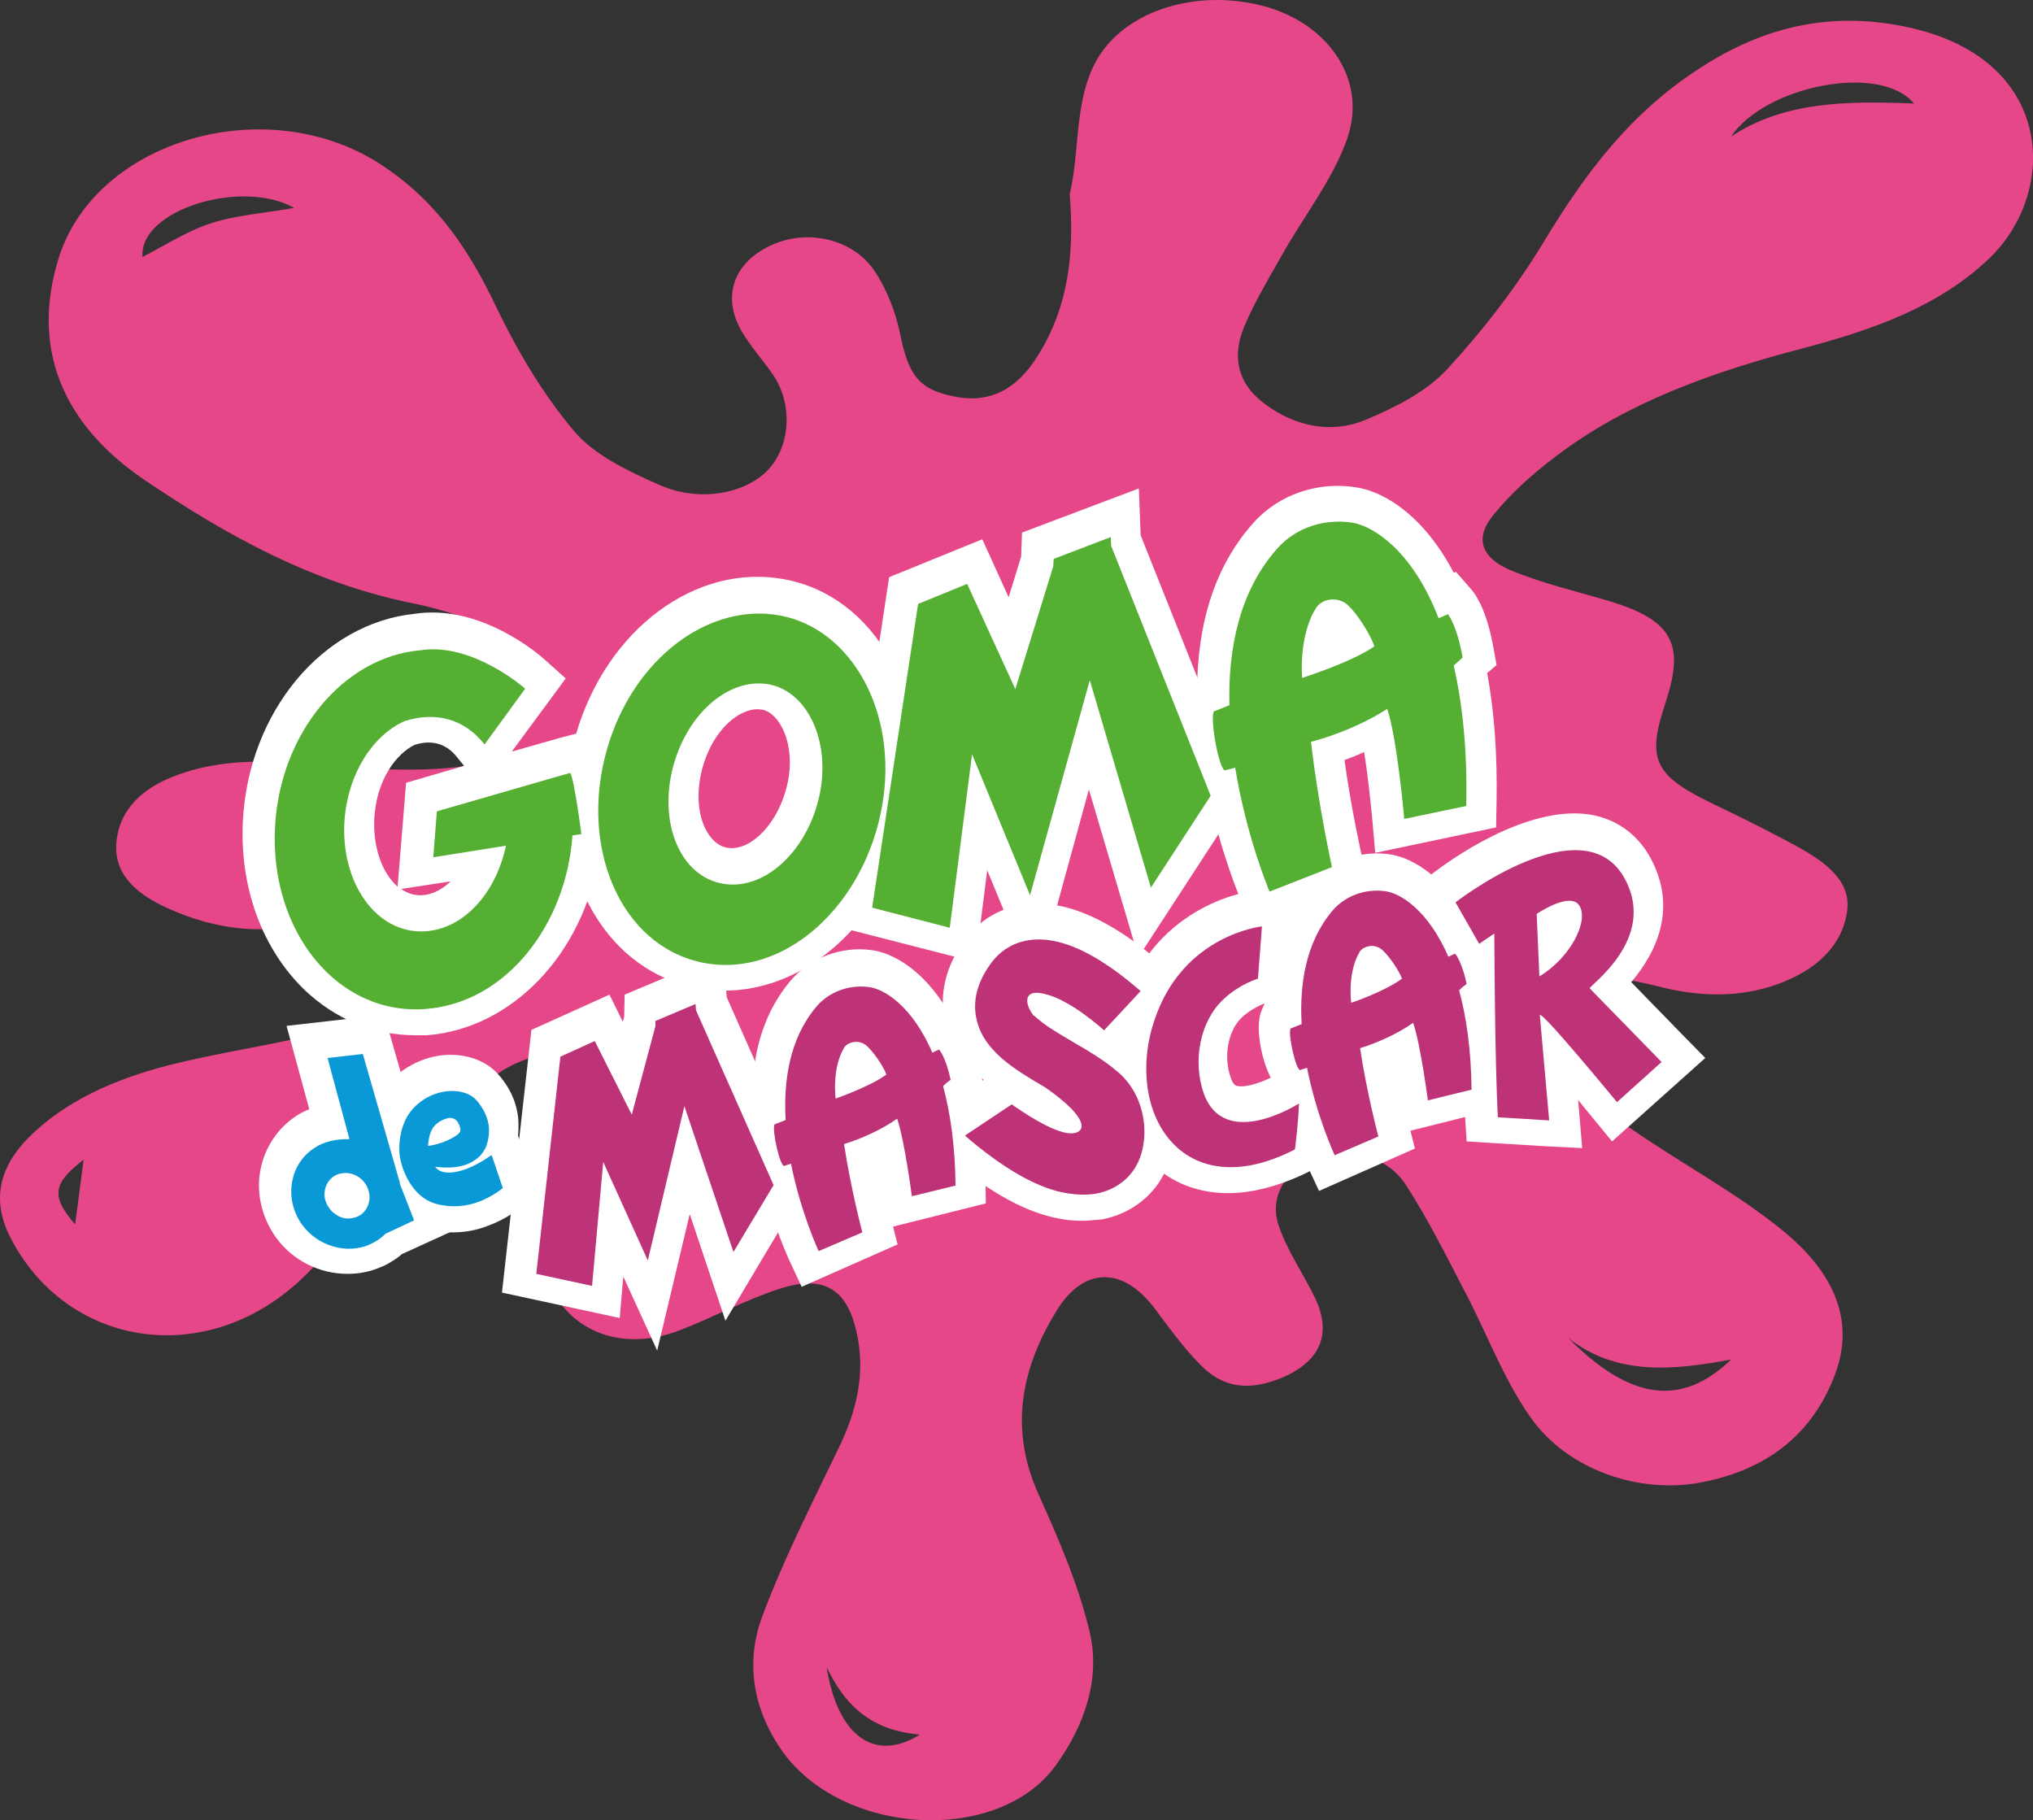 <svg viewBox="0 0 455.83 408.11" data-name="Capa 2" id="Capa_2" xmlns="http://www.w3.org/2000/svg"><rect x="0" y="0" width="455.83" height="408.11" fill="#333333" stroke="none"/><defs><style>      .cls-1 {        fill: #55af32;      }      .cls-1, .cls-2, .cls-3, .cls-4, .cls-5 {        stroke-width: 0px;      }      .cls-2 {        fill: #0999d7;      }      .cls-3 {        fill: #be3277;      }      .cls-4 {        fill: #e54788;      }      .cls-5 {        fill: #fff;      }    </style></defs><g data-name="Capa 1" id="Capa_1-2"><g><path d="m239.85,43.51c2.2-9.3,1.1-19.4,5.1-28.2,5.8-12.8,23.2-18.2,38.9-13.8,14.1,4,22.8,16.5,18.2,29.6-3.2,9.2-9.9,17.6-14.8,26.4-3,5.3-6.1,10.5-8.4,16-2.5,6.3-1.6,12.4,4.8,17.1,6.6,4.9,14.7,6.8,22.6,3.5,6.7-2.8,13.7-6.4,18.2-11.3,8.2-8.9,15.6-18.5,21.7-28.6,9.2-15.2,19.6-29.4,36.2-39.7,13.2-8.3,27.8-12,44.5-8.6,34.2,6.8,34.8,37.3,19,52.2-11.3,10.7-26.1,15.9-41.7,20-20.2,5.3-39.4,12.1-55.3,24.2-5.3,4-10.3,8.5-14.2,13.4-4.1,5.1-2.4,9.5,4.2,12.2,7,2.9,14.7,4.7,22.1,6.9,13.2,4,16.5,9,13.2,20.4-.5,1.6-1,3.3-1.5,4.9-3.2,10.5-.9,14.2,11.2,20,5.8,2.8,11.5,5.6,17.1,8.6,6.8,3.6,14.3,8,13.2,15.6-1.1,7.9-7.1,13.3-15.7,16.4-8.2,2.9-16.7,2.8-25.2.8-3.2-.8-6.5-1.6-9.8-2-7.3-.9-13.9,1.9-17.2,7-3.3,5.2-1.5,10.2,2.8,14.1,5.4,4.8,11.5,9,17.6,13.1,10.8,7.4,22.7,13.8,32.7,21.9,11.1,8.9,17.2,20,11.8,33.3-4.8,12.1-14.2,20.4-29.4,23.4-14.1,2.8-30.4-2.7-38.7-14.7-6.2-8.9-9.8-19-14.8-28.4-4.1-7.9-8.1-15.9-13-23.5-3.1-4.8-8.8-7.7-15.9-7-9.2.9-15.4,8.4-12.6,16.2,1.9,5.6,5.5,10.7,8.1,16.1,3.9,8.2,1.1,14.4-7.7,18-7.2,2.9-13,2.2-18.1-3.1-3.8-3.9-7-8.3-10.2-12.6-7.1-9.4-15.9-9.3-21.9.5-8.1,13.1-10.6,26.6-4.2,41,4.6,10.2,9.1,20.6,11.6,31.2,2.4,10.4-1.1,20.8-7.7,29.9-13,17.8-48,15.7-61.4-3.5-6.6-9.5-8.1-20-4.3-30.1,4.9-13.1,11.4-25.8,17.5-38.5,4.2-8.9,5.8-17.8,3.1-27.1-2.4-8.1-7.5-10.8-16.9-7.7-7.7,2.5-14.8,6.4-22.4,9.3-11.7,4.5-22.9,1-28.2-8.6-3.3-5.9-1.6-11.2,2.4-16.6,5.4-7.1,11.4-14.2,14.9-22,4.4-9.7-5.7-18-17.7-15.3-4.4,1-9.2,2.7-12.5,5.3-7.5,6-14.6,12.3-20.9,19.1-8,8.6-14.1,18.6-22.8,26.7-21.4,20.1-52.6,15.2-65.2-9.6-4.1-8.1-2.5-15.5,4.1-22.2,8.2-8.2,19.2-13.1,31.2-16.2,12.1-3.1,24.6-4.7,36.6-7.9,10-2.7,19.6-6.5,29.2-10.2,2.8-1.1,5-3.1,7.3-5,4.2-3.5,4.7-7.7,2.4-12-2.3-4.1-7.1-4.9-11.6-4-10.1,1.9-20.2,3.8-30,6.6-12,3.5-23.1,2.1-33.9-2.8-6.6-3-11.8-7.2-11.5-14.2.4-7,4.9-12.1,12.3-15.1,11.7-4.8,24-3.7,36.5-2.6,9.1.8,18.4,1.3,27.4.3,10-1.1,14.9-6.7,15.7-14.8.9-7.9-3.5-14.8-12-18-4.1-1.6-8.4-2.9-12.7-3.8-23.3-4.6-42.6-15.5-60.7-27.7-19.1-12.9-25.4-30.1-19.5-49.5,8.1-26.9,47.2-38.3,73-20.9,12.5,8.4,19.5,19.5,25.3,31.7,4.7,9.7,10.3,19.3,17.5,27.8,4.4,5.2,12.1,8.9,19.2,12,8.8,3.8,18.6,1.9,23.7-3,5.5-5.3,6.2-15.1,1.5-21.9-2.3-3.3-5-6.3-7-9.7-4.4-7.7-1.8-15.2,6.4-19.1,8-3.9,18.5-1.7,23.4,5.6,2.9,4.3,4.8,9.4,5.8,14.3,1.9,9.3,4.3,12.5,12.7,14,7.4,1.3,13.4-1.6,18.1-9.2,7.2-11.4,8.2-23.7,7.2-36.3-.6-.1.6.1,0,0h0ZM31.95,57.61c4.9-2.5,9.9-5.8,15.5-7.6s11.8-2.2,18.5-3.4c-11.7-6.6-34.8.4-34,11h0Zm356.2,247.2c-13.2,2.5-25.8,3.6-36.5-4.8,13.9,14,25.4,15.5,36.5,4.8Zm-202.8,69c2.4,15.3,10.7,21.5,20.9,15.1-11.7-1-17.1-7.3-20.9-15.1ZM16.85,274.51c.7-5.3,1.3-10,1.9-14.5-6.9,5.3-7.4,8.2-1.9,14.5ZM429.15,23.21c-7.6-9.2-33.5-3.9-41,7.4,11.9-7.9,26.1-8,41-7.4Z" class="cls-4"></path><g><g><g><g><path d="m93.05,232.11c-9.2,0-17.9-3.6-24.8-10.2-9.5-9.2-14.5-22.9-13.8-37.7,1.2-24.5,17.8-44.5,38.6-46.6,14.6-2.2,27.7,9,29.1,10.3l4.7,4.2-12.1,16.4,10.9-3.1,4.6-1.2,2.8,3.8c1,1.3,2,2.7,3.8,16.9l.9,6.8-3.5.6c-3.6,21.6-19.4,38.3-38.5,39.8-.8,0-1.8,0-2.7,0h0Zm3.9-80.8c-.6,0-1.2,0-1.9.1l-.5.1c-13.8,1.3-25.3,15.9-26.2,33.3-.5,10.6,3.1,20.7,9.5,27,3.3,3.2,8.9,6.9,16.8,6.2,13.8-1.1,25.2-15,26.3-32.4l.1-1.3-1.1,5.6c-2.9,14.2-12.8,24.1-24.6,24.8-6.2.4-12.2-2-16.9-6.7-6-6.1-9.2-15.8-8.5-25.8.9-12.6,7.7-23.6,17.5-28l.5-.2c2.8-1,11.1-3.2,19.2,1.5l.5-.7c-3-1.9-7-3.5-10.7-3.5h0Zm-7,48c1.4,1,3,1.5,4.7,1.4,2.3-.1,4.5-1.3,6.4-3.1l-11.1,1.7h0Zm3-32.3c-4.1,2-8.4,7.7-9,16.1-.4,6,1.3,11.7,4.5,15,.2.2.5.5.7.7l1.9-23.3,13-3.8-1.3-1.6c-3.1-4.2-7-4-9.8-3.1h0Z" class="cls-5"></path><path d="m162.35,222.11c-2.2,0-4.4-.2-6.6-.7-9.3-1.9-17.2-7.7-22.4-16.3-6.8-11.2-8.4-26.4-4.2-40.5,6.9-23.6,27-38.5,46.9-34.7,20,3.8,32.6,25.9,28.5,50.3h0c-2.4,14.5-10.4,27.6-21.3,35.1-6.5,4.5-13.7,6.8-20.9,6.8h0Zm7.5-78.8c-11.5,0-23,10.4-27.3,25.2-3,10.5-2,21.5,2.8,29.4,2.2,3.7,6.4,8.4,13.2,9.8,7,1.4,12.9-1.3,16.7-3.9,7.9-5.4,13.7-15.1,15.5-25.9,2.8-16.5-5-31.9-17.3-34.3-1.2-.1-2.4-.3-3.6-.3h0Zm-5.8,60.9c-1.5,0-3-.2-4.4-.5-5.5-1.3-10.2-4.9-13.2-10.2-4.1-7.2-4.9-17.1-2-26.4,4.7-15,17.4-24.3,29.5-21.6h0c12.3,2.7,19.6,17,16.5,32.6-1.9,9.5-7.2,17.8-14.3,22.4-3.8,2.4-8,3.7-12.1,3.7h0Zm5.8-45.2c-4.1,0-9.6,4.3-12.1,12.3-1.7,5.5-1.5,11.4.8,15.2,1.1,1.9,2.5,3.1,4.2,3.5,2.2.5,4.4-.4,5.7-1.3,3.9-2.5,7-7.6,8.2-13.4,1.7-8.4-1.7-15.3-5.7-16.2h0c-.3,0-.7-.1-1.1-.1h0Z" class="cls-5"></path><path d="m232.05,221.11l-10.7-26-2.6,20.6-31.2-8,11.8-78.3,20.9-8.5,5.9,13,2.8-9.1.2-5.4,26.2-9.9.4,10.5,23.2,58.2-23.7,36.4-11.1-37.6-12.1,44.1h0Zm-28.9-23.9l3.6.9,7.3-56.8-1.1-2.5-1.1.5-8.7,57.9h0Zm42.9-64.1l14.2,48.2,3.1-4.8-17.3-43.4h0Zm-29.4,13.7l12.8,31.1,13.6-48.9-.9.3-13.5,43.7-12-26.2h0Z" class="cls-5"></path><path d="m280.65,207.71l-2.6-6.3c-.2-.5-4.4-10.4-7.2-23.9-.7-.4-1.4-1-2-1.7-2.7-3.1-5.5-15.8-3.3-20.5l1.2-2.5,1.7-.6c.5-14.5,4.7-26.2,12.6-35,5.7-6.4,14.6-9.4,23.3-7.9,6.5,1.1,15.1,6.7,21.6,19.1l.5-.2,3.4,3.9c1,1.1,3.5,4.7,5,13.1l.7,3.9-2.1,1.8c1.6,8.6,2.3,18.4,2.1,29l-.1,5.6-27.1,5.7-.7-7.9c-.3-2.9-.9-9.2-1.8-14.7-1.5.7-3,1.3-4.4,1.8,1.6,11.5,3.9,21.5,3.9,21.6l1.3,5.9-26,9.8h0Zm1.7-45.7l1.3,7.8c1.3,8,3.3,15.1,4.9,19.8l1.8-.7c-1.1-5.5-2.6-14.1-3.6-23l-.7-6.1,5.9-1.5c1-.3,2.2-.6,3.5-1l-2.9.4-1-6.9-6.9.4c-.6-10.9,2.7-17.4,3.9-19.2,1.1-2.1,2.8-3.7,4.9-4.6,4.4-2.1,9.5-1.4,13.2,1.8,3,2.6,6.6,8.2,8,12.3l1.7,5-1.4.9,2.6,8.3c1.4,4.6,2.5,12.4,3.3,18.3l.8-.2c-.1-9-1-17.2-2.6-24.2l-1-4.3.1-.1-2-5.2c-5-12.9-11.9-16.7-13.9-17-4-.7-8.1.7-10.6,3.5-6.3,7.1-9.3,17.3-9.1,30.4l.1,4.9-2.6,1,2.3-.8h0Zm16.5-6.3v.4c1.7-.7,3.5-1.5,5.1-2.4-1.7.7-3.5,1.4-5.1,2h0Z" class="cls-5"></path></g><g><polygon points="147.35 302.81 139.75 286.21 138.95 295.51 112.55 289.81 119.15 230.91 136.65 223.01 139.65 229.11 139.95 227.91 140.05 223.01 162.15 213.71 162.95 223.61 181.25 264.91 162.65 296.11 154.65 272.21 147.35 302.81" class="cls-5"></polygon><path d="m179.75,288.51l-2.9-6.2c-.1-.3-3.3-7.1-5.6-16.4-.4-.3-.8-.7-1.2-1.1-2.5-2.7-5-12.4-3.2-16.7l1.1-2.6.7-.3c.2-10.2,3-18.6,8.5-25.2,4.3-5.2,11.3-7.9,18.2-7,4.8.6,11.2,4.3,16.4,12.4h0l3.5,3.7c1.1,1.1,3,4,4.4,10.1l.8,3.9-1.5,1.3c1.2,5.9,1.9,12.6,2,19.8l.1,5.6-20.8,5.2,1,4-21.5,9.5h0Zm2.9-43c0,1.3,0,2.6.1,4v.3l4.2-1.2c.2-.1.4-.1.6-.2l-.6-3.2-4.3.3h0Z" class="cls-5"></path><path d="m242.65,273.71c-2,0-4.1-.2-6.2-.7-7.4-1.6-15.7-6.4-24.8-14.3l-7-6,15.9-10.6c-4-3.3-7.4-7.5-8.7-13.2-.9-4.1-.9-10.5,4.1-17.7,3.4-4.9,8.5-7.9,14.4-8.5,6.6-.7,13.8,1.6,21.9,7,3.6,2.4,6.5,4.9,8,6.2l5.4,4.8-11.6,12.4.3.3c4.9,3.9,8,9.7,8.8,16.2.8,6.2-.7,12.2-4,16.5h0c-2.1,2.7-5.9,6.1-12.1,7.3-1.5.1-3,.3-4.4.3h0Zm6.6-21.5c-.1.5-.2,1.1-.4,1.7-.8,2.4-2.8,4.9-6.3,5.7.6,0,1.2,0,1.7-.1,1.5-.3,2.8-1,3.6-2.1,1-1.1,1.5-3.1,1.4-5.2h0Z" class="cls-5"></path><path d="m275.35,267.51c-6.1,0-11.7-1.9-16.2-5.8-9.2-7.9-12.2-22.5-7.5-36.4,7.8-23.2,29.2-25.6,30.1-25.7l8.4-.8-2,24.5-4.2,1.5c-2.1.8-4,1.9-5.5,3.3-3.1,2.9-4.2,8.8-2.5,13.5.5,1.5,1,1.7,1.2,1.8,2,.7,6.8-1,9.8-2.9l11-7-.2,13c-.1,4.4-.9,10.8-1,11.1l-.5,3.6-3.2,1.7c-6.2,3-12.2,4.6-17.7,4.6h0Z" class="cls-5"></path><path d="m295.75,267.01l-2.9-6.2c-.1-.3-3.3-7.1-5.6-16.4-.4-.3-.8-.7-1.2-1.1-2.5-2.7-5-12.4-3.2-16.7l1.1-2.6.7-.3c.2-10.2,3-18.6,8.5-25.2,4.3-5.2,11.3-7.9,18.2-7,4.8.6,11.2,4.3,16.4,12.4h0l3.5,3.7c1.1,1.1,3.1,4,4.4,10.1l.8,3.9-1.5,1.3c1.2,5.9,1.9,12.6,2,19.8l.1,5.6-20.8,5.2,1,4-21.5,9.5h0Zm2.5-42.9c0,1.3,0,2.6.1,4v.3l4.2-1.2c.2-.1.4-.1.6-.2l-.6-3.2-4.3.3h0Z" class="cls-5"></path><path d="m354.75,257.41l-8.1-.4c-1.2-.1-11.6-.7-11.6-.7l-6.2-.4-.4-6.2c-.4-7.8-.7-21.8-.8-31.4l-10.8-19.1,4.8-3.7c2.1-1.6,20.9-15.8,35.8-12.7,5.5,1.2,9.9,4.5,12.7,9.7,5.8,10.9,1.6,20.6-4.4,27.7,3.4,3.5,8.1,8.3,11.5,11.8l5.1,5.2-20.9,18.7-4.6-5.6c-1-1.2-2-2.4-3-3.7l.9,10.8h0Z" class="cls-5"></path></g><g><path d="m77.95,285.61c-6.2,0-12.3-2.9-16.1-8.2-3.2-4.5-4.5-10.1-3.4-15.4,1-4.8,3.8-9,7.8-11.7.9-.6,2-1.2,3.1-1.6l-5.1-18.7,21.9-2.5,9.8,34.2c0,.2.1.3.1.4l5.4,13.9-11.4,5.2c-.5.5-1.1.9-1.7,1.3-.8.5-1.6,1-2.5,1.4l-.3.1c-2.4,1.1-5,1.6-7.6,1.6h0Zm-.3-20.6c-.7.1-1.4.6-1.8,1.2-.3.5-.3,1-.2,1.5.1.3.2.5.4.7.3.2.5.3.8.3.4,0,.8,0,1.2-.2l-.4-3.5h0Zm.3,0h-.3l.5,3.5c.2-.1.5-.3.6-.5.4-.4.7-1,.7-1.6,0-.4-.2-.9-.5-1.1l-.1-.1c-.1-.1-.5-.2-.9-.2h0Z" class="cls-5"></path><path d="m101.55,276.31c-2,0-4-.3-6-.8-9-2.6-12.9-12-13.3-17.7-.1-2,0-4,.4-6l-.1-.1h.1c.6-2.8,1.7-5.4,3.3-7.5,3.4-4.5,8.7-7.4,14.2-7.7,4.6-.2,8.8,1.3,11.5,4.3,3.7,4.1,4.6,8.4,4.6,11.3,0,.9,0,1.7-.1,2.5l4.3,12.9-3.7,3.2s-2.9,2.5-7.3,4.1c-2.5,1-5.2,1.5-7.9,1.5h0Zm-1.6-25.7l2.4,1.8-2.4-1.8Z" class="cls-5"></path></g></g><path d="m251.05,235.41c7.7,0,7.7-12,0-12s-7.7,12,0,12h0Z" class="cls-5"></path><path d="m307.35,222.61c7.7,0,7.7-12,0-12s-7.7,12,0,12h0Z" class="cls-5"></path><path d="m348.15,212.91c7.7,0,7.7-12,0-12s-7.8,12,0,12h0Z" class="cls-5"></path><path d="m295.75,147.81c7.7,0,7.7-12,0-12s-7.7,12,0,12h0Z" class="cls-5"></path><path d="m299.95,148.81c7.7,0,7.7-12,0-12s-7.7,12,0,12h0Z" class="cls-5"></path><path d="m300.45,146.21c7.7,0,7.7-12,0-12s-7.7,12,0,12h0Z" class="cls-5"></path><path d="m299.35,145.71c7.7,0,7.7-12,0-12s-7.7,12,0,12h0Z" class="cls-5"></path><path d="m297.85,145.21c7.7,0,7.7-12,0-12s-7.7,12,0,12h0Z" class="cls-5"></path><path d="m296.35,151.41c7.7,0,7.7-12,0-12s-7.7,12,0,12h0Z" class="cls-5"></path><path d="m191.85,244.41c7.7,0,7.7-12,0-12s-7.8,12,0,12h0Z" class="cls-5"></path><path d="m76.35,273.01c7.7,0,7.7-12,0-12s-7.8,12,0,12h0Z" class="cls-5"></path><path d="m72.95,239.01c.3,7.6.8,15.2,1.4,22.7.4,5.3-.6,14.7,4.9,17.8,5.1,2.9,10.6-2,12.3-6.6,2.2-6-.7-11.3-.5-17.2.1-4.2-5.3-8-9-5.2-1.7,1.3-4.1.8-6.2,1.2-2.3.4-4.3,1.2-6.2,2.6-3.9,2.9-5.9,7.4-5.9,12.2.1,7.7,12.1,7.7,12,0,0-3,2.1-3,4.5-3.2,2.9-.2,5.5-.6,7.9-2.4l-9-5.2c-.1,3,.5,5.9,1.1,8.8.2,1.1.2,2.2.4,3.3.2,1.1-1,1.1.2.8l5.8,1.5c1.1,1.1.4-.8.4-1.5,0-1.3-.2-2.6-.4-3.9-.2-3-.5-5.9-.7-8.9-.4-5.6-.7-11.2-.9-16.8-.4-7.7-12.4-7.7-12.1,0h0Z" class="cls-5"></path><path d="m106.25,258.51c-1.7.4.8.1-.9.2h-1.9c1,.1-.9-.2-.9-.3l-.6-.2c.4.2.3.2-.3-.1-2.8-1.4-6.6-.9-8.2,2.1-1.4,2.7-.9,6.7,2.1,8.2,4.5,2.2,9.1,2.8,14,1.7,3.1-.7,5.2-4.4,4.2-7.4-1.1-3.2-4.2-5-7.5-4.2h0Z" class="cls-5"></path><path d="m249.15,239.21c7.7,0,7.7-12,0-12s-7.7,12,0,12h0Z" class="cls-5"></path><path d="m252.25,239.71c7.7,0,7.7-12,0-12s-7.7,12,0,12h0Z" class="cls-5"></path><path d="m252.75,239.71c7.7,0,7.7-12,0-12s-7.7,12,0,12h0Z" class="cls-5"></path><path d="m252.75,236.11c7.7,0,7.7-12,0-12s-7.7,12,0,12h0Z" class="cls-5"></path><path d="m256.85,233.51c7.7,0,7.7-12,0-12s-7.7,12,0,12h0Z" class="cls-5"></path><path d="m330.75,229.61c7.7,0,7.7-12,0-12s-7.8,12,0,12h0Z" class="cls-5"></path><path d="m326.95,212.11c7.7,0,7.7-12,0-12s-7.8,12,0,12h0Z" class="cls-5"></path></g><g><g><path d="m130.35,187.01l-2,.3c-1.4,20.1-14.9,37.5-32.8,38.9-19.9,1.6-35-17.4-33.9-40.5,1-21.3,15.4-38.4,32.5-39.9,11.8-1.9,23.6,8.6,23.6,8.6l-9.1,12.5c-6.5-8.2-15-6.2-18-5.2-7.1,3.2-12.6,11.7-13.4,22.1-1,13.9,7,25.6,18,25,8.9-.5,16-8.8,18.2-19.2l-16.3,2.6.8-10.3,28.4-8.2,1.5-.4c.9,1.3,2.5,13.6,2.5,13.7h0Z" class="cls-1"></path><path d="m197.85,180.31c-3.8,22.6-22,39.3-40.4,35.5s-27.7-26-21.3-48c5.9-20.3,22.9-32.8,38.8-29.8,15.9,3,26.4,21.5,22.9,42.3h0Zm-25.1-26.8c-8.4-1.8-17.7,5.3-21.4,16.9-4,12.6.4,25.4,10.1,27.6s19.8-7.2,22.4-20.2c2.3-11.8-2.8-22.5-11.1-24.3h0Z" class="cls-1"></path><path d="m271.45,178.41l-13.4,20.6-13.7-46.5-13.4,48.2-13-31.6-5,38.9-17.4-4.5,10.3-68.1,11-4.5,10.8,23.6,8.5-27.5.1-1.7,12.8-4.9.1,2,22.3,56h0Z" class="cls-1"></path><path d="m325.95,149.21c1.9,8.4,3.1,18.8,2.8,31.5l-13.9,2.9s-1.5-17.5-3.8-24.7c-5.3,3.5-12.3,6.2-17.1,7.4,1.6,14.1,4.7,28.1,4.7,28.1l-14,5.5s-5.2-12.3-7.7-27.8c-1.4.4-2.2.6-2.2.6-1.3.4-3.5-11.2-2.6-13.2l3.5-1.4c-.3-12.6,2.2-25.6,10.8-35.2,4.3-4.8,10.8-6.7,16.9-5.7,4.6.8,13.4,6.3,19.2,21.4l2.1-.9s2,2.4,3.3,9.7c-.5.5-1.2,1.1-2,1.8h0Zm-17.8-4.3c-1-3-4.1-7.6-6-9.3-1.5-1.3-3.7-1.6-5.5-.7-.8.4-1.4,1-1.8,1.8,0,0-3.5,5.1-2.9,15.3,0,0-.2,0,0,0-.1,0,11.1-3.5,16.2-7.1h0Z" class="cls-1"></path></g><g><path d="m173.45,265.71l-9,15-11-32.7-8.2,34.6-10-22.1-2.5,27.8-12.5-2.7,5.4-48.7,7.7-3.5,8.3,16.5,5.3-19.8v-1.2l9-3.8.1,1.4,17.4,39.2h0Z" class="cls-3"></path><path d="m211.45,243.51c1.6,5.9,2.7,13.2,2.8,22.3l-9.8,2.4s-1.6-12.4-3.3-17.4c-3.6,2.6-8.6,4.7-11.9,5.7,1.5,10,4.1,19.8,4.1,19.8l-9.8,4.2s-4-8.6-6.2-19.6c-1,.3-1.5.5-1.5.5-.9.3-2.8-7.9-2.2-9.3l2.5-1c-.5-8.9.9-18.2,6.8-25.3,2.9-3.5,7.5-5.1,11.9-4.5,3.3.4,9.6,4.1,14.2,14.7l1.5-.7s1.5,1.6,2.6,6.8c-.6.4-1.2.9-1.7,1.4h0Zm-12.7-2.6c-.8-2.1-3.1-5.3-4.5-6.5-1.1-.9-2.6-1.1-4-.4-.6.3-1,.8-1.2,1.3,0,0-2.4,3.7-1.7,11,0,0-.1,0,0,0,0,0,7.8-2.7,11.4-5.4h0Z" class="cls-3"></path><path d="m253.75,262.91c-1.3,1.7-3.8,3.9-7.9,4.7h0c-2.3.4-4.9.3-7.8-.3-6.1-1.3-13.6-5.7-21.7-12.7l10.5-7c2,1.4,9.2,6.4,13.2,6.5,1.6,0,2.2-.6,2.4-1.2.3-1-.4-2.4-2.3-4.4-1.5-1.5-3.6-3.2-5.8-4.7h0c-6.8-4-13.8-8.1-15.4-15.3-.9-4,.1-8.1,3-12.2,2.2-3.2,5.5-5.2,9.4-5.6,4.9-.5,10.6,1.4,17.2,5.9,3.3,2.2,6,4.6,7.2,5.6l-8.2,8.8c-1.1-1-3.6-3.1-6.5-5-2.2-1.4-4.2-2.4-5.9-2.9-.4-.1-2.7-.9-3.9-.3-.5.2-.7.6-.8.8-.5,1.5.7,3.2.8,3.4l.5.7h.1c.4.4.8.7,1.3,1.1,1.9,1.6,4.6,3.1,7.4,4.8l.4-.7-.4.7c3.3,1.9,6.7,3.9,9.7,6.4,7.4,5.9,8,17.2,3.5,22.9h0Z" class="cls-3"></path><path d="m282.05,219.41c-3.4,1.2-5.9,2.9-7.8,4.7-5.3,5-6.8,13.9-4.4,20.9,4.6,13.2,21.4,2.4,21.4,2.4-.1,4-.9,10.3-.9,10.3-25.5,13.1-38.4-8.6-31.5-29,6.4-19.2,24.1-21,24.1-21l-.9,11.7h0Z" class="cls-3"></path><path d="m327.15,222.01c1.6,5.9,2.7,13.2,2.8,22.3l-9.8,2.4s-1.6-12.4-3.3-17.4c-3.6,2.6-8.6,4.7-11.9,5.7,1.5,10,4.1,19.8,4.1,19.8l-9.8,4.2s-4-8.6-6.2-19.6c-1,.3-1.5.5-1.5.5-.9.3-2.8-7.9-2.2-9.3l2.5-1c-.5-8.9.9-18.2,6.8-25.3,2.9-3.5,7.5-5.1,11.9-4.5,3.3.4,9.6,4.1,14.2,14.7l1.5-.7s1.5,1.6,2.6,6.8c-.7.5-1.2.9-1.7,1.4h0Zm-12.8-2.6c-.8-2.1-3.1-5.3-4.5-6.5-1.1-.9-2.6-1.1-4-.4-.6.3-1,.8-1.2,1.3,0,0-2.4,3.7-1.7,11,0,0-.1,0,0,0,0,.1,7.9-2.7,11.4-5.4h0Z" class="cls-3"></path><path d="m372.55,238.11l-10,9s-17.1-20.8-17.3-19.5l2.1,23.6c-1.2-.1-11.5-.7-11.5-.7-.7-12.3-.8-41.2-.8-41.2l-3.4,2.3-5.3-9.3s28.8-22.4,38-5.2c7.3,13.6-8.3,24-7.9,24.5.5.5,16.1,16.5,16.1,16.5h0Zm-18.4-35c-2-3.4-9.6,1.8-9.6,1.8l.6,14c7-4.2,11.1-12.4,9-15.8h0Z" class="cls-3"></path></g><g><path d="m81.35,236.31l8.2,28.5c.1.2.1.4.1.6l3.2,8.2-6.4,3c-.5.5-1.1,1-1.7,1.4-.5.3-1,.6-1.6.9-.1,0-.1.1-.2.1-5.2,2.3-11.7.4-15.2-4.4-2.1-2.9-2.9-6.5-2.2-9.9.6-3,2.3-5.6,4.9-7.3,2-1.4,5-2.1,7.9-2l-4.9-18.2,7.9-.9h0Zm-2.4,36.8c1.4-.2,2.6-1,3.3-2.3.6-1.1.8-2.5.4-3.8-.3-1.2-1.1-2.3-2.1-3-.8-.6-1.7-.9-2.6-1-1.5-.1-2.8.3-3.8,1.3-.9.9-1.4,2.2-1.4,3.5,0,1.5.8,3,2,4.1.1.1.2.1.3.2,1.1.9,2.6,1.3,3.9,1h0Z" class="cls-2"></path><path d="m103.55,261.41c-2.1.5-4.3.4-6,.2.4.5.9.9,1.6,1.1,2.5.7,6.6-.6,10.7-3.5l.4-.2,2.5,7.4-.2.1s-2,1.7-5.1,2.9c-2.6,1-6,1.5-9.7.5-5.7-1.6-8-8.4-8.2-11.5-.2-3.3.7-6.8,2.3-8.9,2.1-2.9,5.5-4.7,9-4.9,2.5-.1,4.7.6,6,2.1,2.2,2.5,2.8,5,2.8,6.7,0,1.9-.5,3.1-.5,3.2v.1c-.5,1.3-1.3,2.4-2.4,3.2-.9.7-2,1.2-3.2,1.5h0Zm-.5-7.5c.1-.1.3-.4.1-1.1,0-.1,0-.2-.1-.3,0-.2-.1-.4-.2-.5-.3-.7-.7-1.1-1.4-1.3-.4-.1-.9-.1-1.4.1-1.3.4-2.3,1.1-3,2.1-.9,1.4-1,3.2-1.1,4,2.6-.2,6.3-1.9,7.1-3h0Z" class="cls-2"></path></g></g></g></g></g></svg>